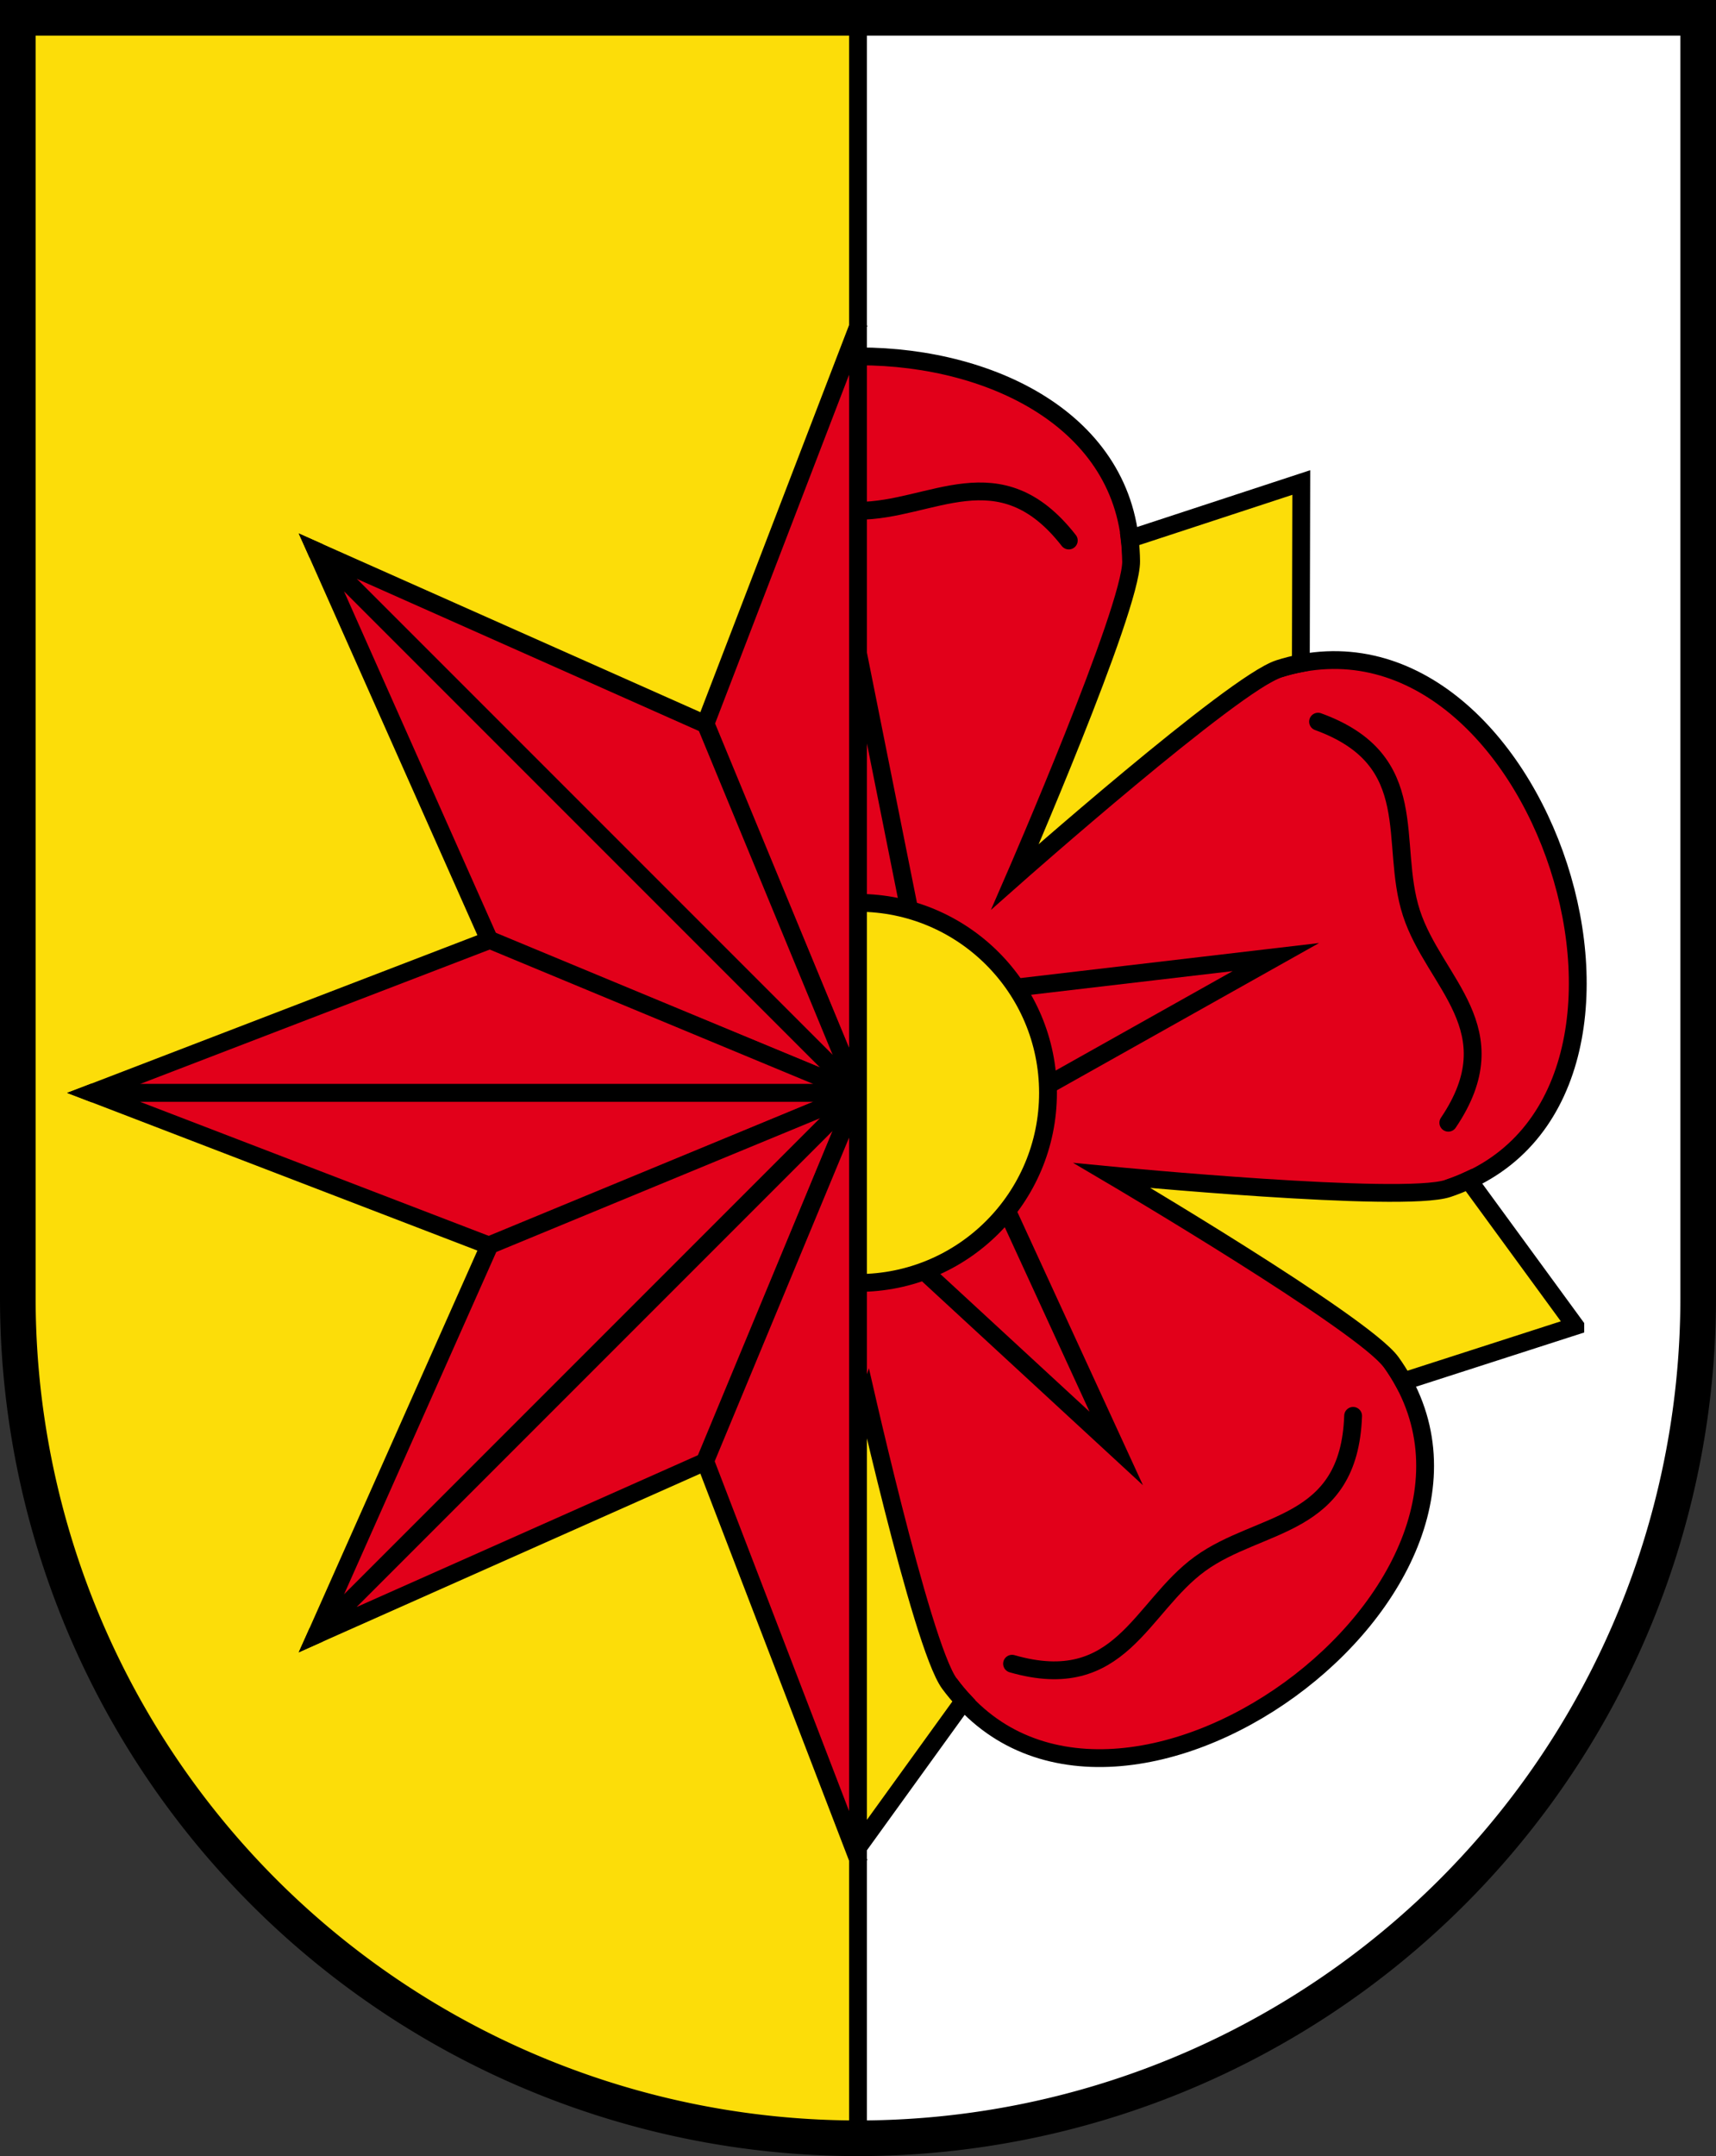 <?xml version="1.0"?>
<svg xmlns="http://www.w3.org/2000/svg" height="726" width="578" xmlns:xlink="http://www.w3.org/1999/xlink" viewBox="-289 -368 578 726">
<rect x="-289" y="-368" width="578" height="726" fill="#333333" stroke="none"/>
<title>Wappen der Stadt Barntrup (Lippe/Germany)</title>
<g stroke="#000" fill="none" stroke-width="6">
<use xlink:href="#x" transform="scale(-1,1)" fill="#fff"/>
<use xlink:href="#r" transform="rotate(144)"/>
<use xlink:href="#r" transform="rotate(72)"/>
<g id="r" stroke-miterlimit="6">
<path fill="#e2001a" d="m92-179c0-92-183-92-184 0-0.1 24 92 283 92 283"/>
<path stroke-linecap="round" d="m71-186c-23.4-30-46.1-10-71-10s-47.6-20-71 10"/>
<path d="m-18-58 18-90 18 90"/>
<path fill="#fcdd09" d="m149.31-205.53-57.81 18.97c0.3 2.45 0.48 4.97 0.5 7.56 0.1 16.08-39.09 106.19-39.09 106.19s73.65-65.15 88.9-70c2.47-0.79 4.93-1.41 7.35-1.88l0.15-60.84z"/>
</g>
<g fill="#fcdd09">
<circle r="64"/>
<path id="x" d="m-283-362v431a283 283 0 0 0 283 283v-714z"/>
</g>
<g id="y" fill="#e2001a">
<g id="z"><path id="a" d="m0-257v257l-51.5-124 51.5-134 0.38 1"/><use xlink:href="#a" transform="rotate(-45)scale(-1,1)"/></g>
<use xlink:href="#z" transform="rotate(-45)"/>
</g>
<use xlink:href="#y" transform="rotate(-90)"/>
<path stroke-width="12" d="m283-362v431a283 283 0 0 1 -566 0v-431z"/>
</g>
</svg>